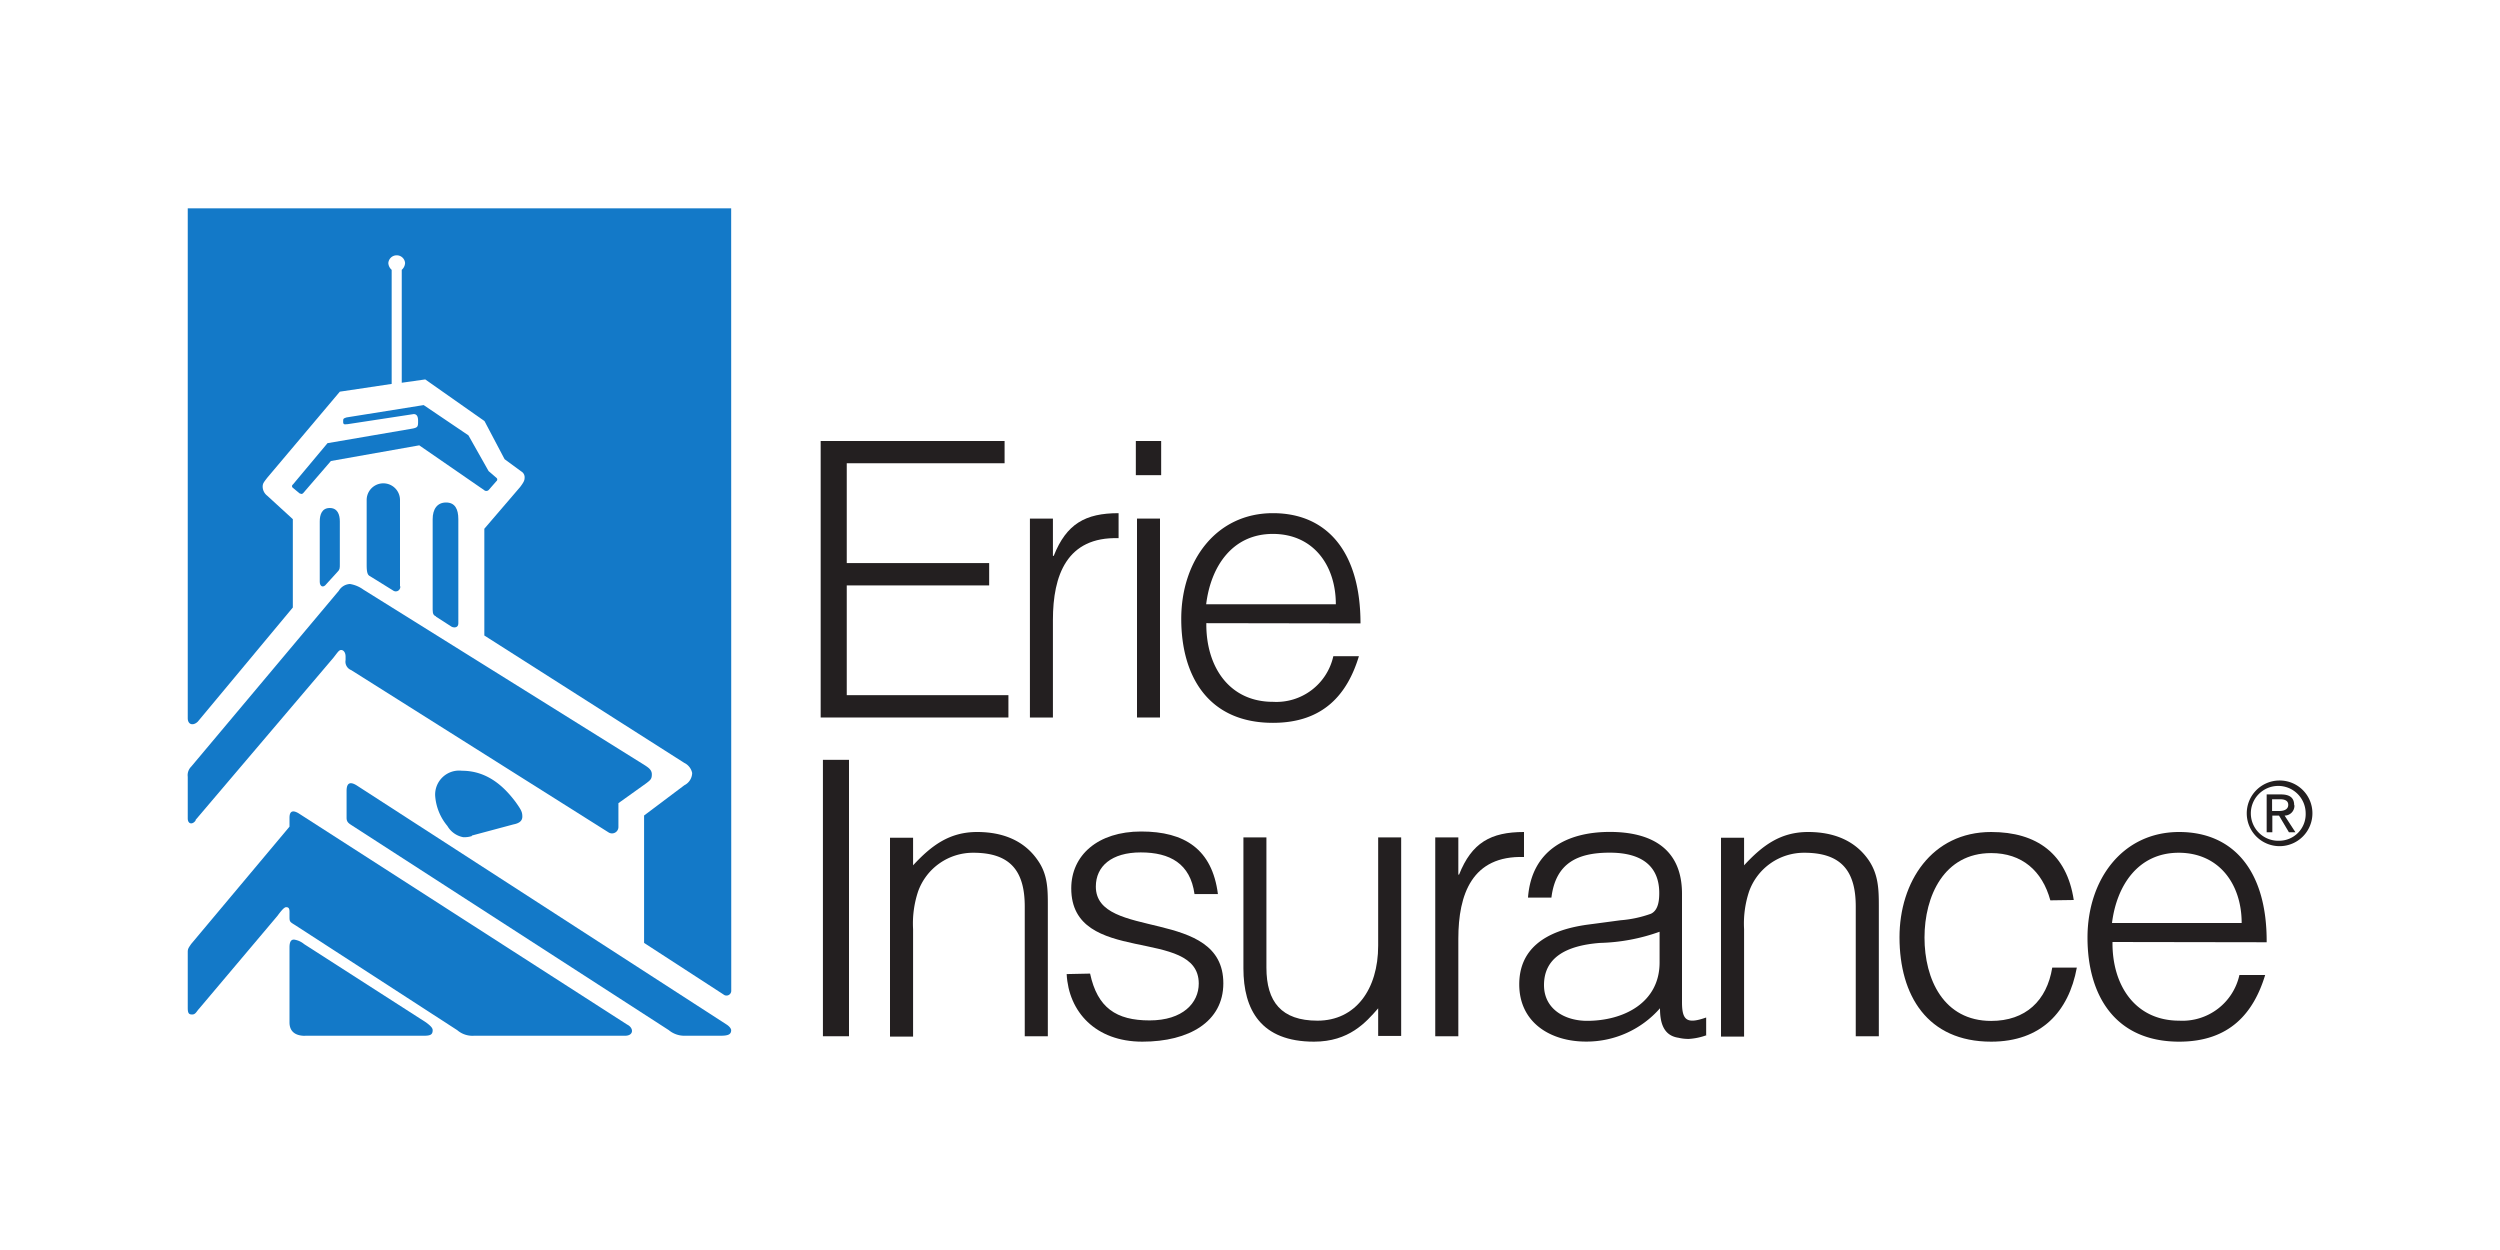 <?xml version="1.0" encoding="UTF-8"?> <svg xmlns="http://www.w3.org/2000/svg" id="a0a6c048-4107-411b-8dee-8bd8643a98e4" data-name="Layer 1" viewBox="0 0 300 150"><defs><style>.e6d8509b-fa5c-4e00-9568-d80c8034cba4{fill:#231f20;}.bb31df5a-d070-4dd9-8f69-c3d7057d9d23{fill:#1379c8;}</style></defs><g id="a539894f-f3f5-4a43-886b-b04d71f6b710" data-name="Layer 3"><polygon class="e6d8509b-fa5c-4e00-9568-d80c8034cba4" points="121.01 86.1 121.01 83.42 101.61 83.42 101.61 70.25 118.7 70.25 118.7 67.57 101.61 67.57 101.61 55.59 120.55 55.59 120.55 52.92 98.48 52.92 98.48 86.1 121.01 86.1"></polygon><path class="e6d8509b-fa5c-4e00-9568-d80c8034cba4" d="M126.35,74.39c0-5.34,1.66-10,7.88-9.81v-3c-4,0-6.26,1.29-7.78,5.12h-.1V62.23h-2.76V86.1h2.76Z"></path><rect class="e6d8509b-fa5c-4e00-9568-d80c8034cba4" x="136.44" y="62.23" width="2.76" height="23.87"></rect><rect class="e6d8509b-fa5c-4e00-9568-d80c8034cba4" x="136.3" y="52.92" width="3.04" height="4.1"></rect><path class="e6d8509b-fa5c-4e00-9568-d80c8034cba4" d="M163.26,74.81c0-8.57-4-13.23-10.51-13.23-6.82,0-11,5.72-11,12.68s3.31,12.48,11,12.48c6.08,0,8.94-3.45,10.32-8H160a7,7,0,0,1-7.24,5.48c-5.3,0-8.06-4.28-8-9.44Zm-2.95-2.3H144.74c.55-4.52,3.13-8.44,8-8.44s7.56,3.78,7.56,8.44"></path><rect class="e6d8509b-fa5c-4e00-9568-d80c8034cba4" x="98.75" y="91.18" width="3.13" height="33.17"></rect><path class="e6d8509b-fa5c-4e00-9568-d80c8034cba4" d="M109.57,111.5a12.19,12.19,0,0,1,.6-4.52,7,7,0,0,1,6.63-4.65c4.42,0,6.17,2.17,6.17,6.45v15.57h2.77V108.73c0-2,0-3.77-1.2-5.48-1.7-2.49-4.38-3.41-7.28-3.41-3.32,0-5.48,1.61-7.69,4v-3.31H106.8v23.86h2.77Z"></path><path class="e6d8509b-fa5c-4e00-9568-d80c8034cba4" d="M128,116.89c.23,4.52,3.46,8.11,9.08,8.11s9.72-2.4,9.72-7c0-9.17-15.3-5.11-15.3-11.61,0-2.44,1.89-4.1,5.39-4.1s5.95,1.34,6.45,5h2.81c-.69-5.39-4-7.51-9.21-7.51s-8.39,2.86-8.39,6.82c0,9.4,15.3,4.52,15.3,11.43,0,2.3-1.89,4.42-5.9,4.42s-6.26-1.52-7.14-5.62Z"></path><path class="e6d8509b-fa5c-4e00-9568-d80c8034cba4" d="M165.38,113.48c0,5.25-2.72,9-7.28,9-4.33,0-6.13-2.26-6.13-6.36V100.49h-2.76V116.2c0,5,2.12,8.8,8.47,8.8,4.2,0,6.22-2.3,7.7-4v3.31h2.76V100.49h-2.76Z"></path><path class="e6d8509b-fa5c-4e00-9568-d80c8034cba4" d="M175,112.65c0-5.35,1.65-10,7.88-9.81v-3c-4,0-6.27,1.29-7.79,5.11H175v-4.46h-2.77v23.86H175Z"></path><path class="e6d8509b-fa5c-4e00-9568-d80c8034cba4" d="M204.74,124.26V122.1c-2.35.83-2.9.32-2.9-1.85v-13c0-5.53-3.83-7.42-8.66-7.42-5.21,0-9.4,2.26-9.82,7.88h2.81c.51-4.15,3.14-5.39,7-5.39,4.29,0,5.94,2,5.94,4.84,0,.83-.09,2.07-1,2.49a13.9,13.9,0,0,1-3.64.78l-3.83.51c-5.57.73-8.33,3.18-8.33,7.18,0,4.61,3.77,6.87,8,6.87a11.71,11.71,0,0,0,8.89-4c0,1.66.37,3.27,2.21,3.54a5.1,5.1,0,0,0,1.25.14,7.54,7.54,0,0,0,2.16-.46m-5.67-8.71c0,4.84-4.33,7-8.7,7-2.63,0-5.17-1.38-5.17-4.29,0-3.22,2.54-4.74,6.73-5.06a22.82,22.82,0,0,0,7.14-1.34Z"></path><path class="e6d8509b-fa5c-4e00-9568-d80c8034cba4" d="M209.29,111.5a12.19,12.19,0,0,1,.6-4.52,7,7,0,0,1,6.63-4.65c4.42,0,6.17,2.17,6.17,6.45v15.57h2.77V108.73c0-2-.05-3.77-1.2-5.48-1.7-2.49-4.38-3.41-7.28-3.41-3.32,0-5.48,1.61-7.69,4v-3.31h-2.77v23.86h2.77Z"></path><path class="e6d8509b-fa5c-4e00-9568-d80c8034cba4" d="M248.85,108c-.83-5.53-4.42-8.16-9.91-8.16-7.14,0-11,6-11,12.63,0,7,3.36,12.53,11,12.53,6,0,9.31-3.59,10.28-8.89h-2.95c-.65,4-3.22,6.4-7.33,6.4-5.71,0-8-5-8-10s2.35-10.14,8-10.14c3.69,0,6.13,2.12,7.1,5.67Z"></path><path class="e6d8509b-fa5c-4e00-9568-d80c8034cba4" d="M272,113.07c.05-8.57-4-13.23-10.5-13.23-6.82,0-11,5.72-11,12.67s3.32,12.49,11,12.49c6.08,0,8.94-3.46,10.32-8h-3.09a7,7,0,0,1-7.23,5.48c-5.3,0-8.06-4.28-8-9.44ZM269,110.76H253.44c.56-4.51,3.14-8.43,8-8.43s7.56,3.78,7.56,8.43"></path><path class="bb31df5a-d070-4dd9-8f69-c3d7057d9d23" d="M36.62,124.29H50.84c.81,0,1.08-.13,1.08-.67,0-.27-.27-.54-.81-.94l-14.62-9.39a2.41,2.41,0,0,0-1.21-.54c-.27,0-.54.14-.54.94v9c0,1.07.67,1.61,1.88,1.61"></path><path class="bb31df5a-d070-4dd9-8f69-c3d7057d9d23" d="M40.78,67.67v-5.1c0-.81-.27-1.61-1.21-1.61s-1.2.8-1.2,1.61v7.25c0,.53.4.8.8.26l1.34-1.47c.27-.27.27-.41.27-.94"></path><path class="bb31df5a-d070-4dd9-8f69-c3d7057d9d23" d="M48,70.35V60a2,2,0,1,0-4,0V67.8c0,.94.13,1.21.4,1.34l2.82,1.75a.54.54,0,0,0,.81-.54"></path><path class="bb31df5a-d070-4dd9-8f69-c3d7057d9d23" d="M52.32,74l1.88,1.21c.27.14.8.14.8-.4V62.3c0-1.21-.4-2-1.47-2s-1.61.8-1.61,2V73.17c0,.53.13.67.4.8"></path><path class="bb31df5a-d070-4dd9-8f69-c3d7057d9d23" d="M35.15,58.14a.24.24,0,0,0,0,.4l.8.67c.14,0,.14.14.4,0l3.36-3.89,10.6-1.88,7.78,5.37a.4.4,0,0,0,.54,0l.94-1.07a.25.25,0,0,0,0-.4l-.94-.81-2.42-4.29-5.37-3.63-9.25,1.48c-.41.14-.41.14-.41.54s.27.27.54.27l7.92-1.21c.26,0,.53.13.53.8s0,.81-.67.94L39.3,53.18Z"></path><path class="bb31df5a-d070-4dd9-8f69-c3d7057d9d23" d="M87.74,25H22.53V86.18c0,.81.67.94,1.21.41L35.14,72.9V62.3l-3.08-2.82a1.39,1.39,0,0,1-.54-1.07c0-.4.14-.54.54-1.07L40.78,47,47,46.07V32.38a1.16,1.16,0,0,1-.4-.81,1,1,0,0,1,.94-.93,1,1,0,0,1,1.07.93,1.16,1.16,0,0,1-.4.81V45.93l2.82-.4,7.11,5,2.41,4.57,2,1.47a.81.81,0,0,1,.4.81c0,.27-.13.53-.54,1.07l-4.29,5V76.26l24,15.29a1.73,1.73,0,0,1,.94,1.21,1.69,1.69,0,0,1-.94,1.47l-4.83,3.63v15.29l9.52,6.18a.57.57,0,0,0,.94-.41Z"></path><path class="bb31df5a-d070-4dd9-8f69-c3d7057d9d23" d="M42.26,99.07l38,24.55a2.91,2.91,0,0,0,1.88.67H86.4c.94,0,1.34-.13,1.34-.67,0-.13-.13-.4-.54-.67L42.79,94.24c-.67-.41-1.2-.41-1.2.67v3.22c0,.53.26.67.67.94"></path><path class="bb31df5a-d070-4dd9-8f69-c3d7057d9d23" d="M56.61,100.27l5-1.34c.67-.13,1.07-.4,1.07-.94s-.13-.8-.8-1.74c-1.21-1.61-3.22-3.76-6.44-3.76a2.88,2.88,0,0,0-3.22,3,6.35,6.35,0,0,0,1.47,3.63,2.79,2.79,0,0,0,1.88,1.34,2.82,2.82,0,0,0,1.07-.14"></path><path class="bb31df5a-d070-4dd9-8f69-c3d7057d9d23" d="M23.47,98.39,40,78.94c.53-.67.67-.94.94-.94s.53.27.53.8v.41a1.08,1.08,0,0,0,.67,1.2L73,99.87a.77.77,0,0,0,1.21-.67V96.38L77.54,94c.54-.41.68-.54.68-1.08s-.41-.8-.81-1.07L43.6,70.75A3.76,3.76,0,0,0,42,70.08a1.64,1.64,0,0,0-1.34.81L22.94,92a1.45,1.45,0,0,0-.41,1.21v5c0,.67.54.8.94.26"></path><path class="bb31df5a-d070-4dd9-8f69-c3d7057d9d23" d="M56.88,124.29H75c1.07,0,1.07-.94.26-1.34L35.82,97.59c-.68-.4-1.08-.27-1.08.54V99.2L22.93,113.29c-.26.4-.4.53-.4.94v6.71c0,.67.14.8.54.8s.54-.4.8-.67l9.4-11.14c.4-.53.8-1.07,1.07-1.07s.4.13.4.54v.53c0,.67,0,.67.67,1.08l19.46,12.61a2.79,2.79,0,0,0,2,.67"></path><path class="e6d8509b-fa5c-4e00-9568-d80c8034cba4" d="M273.49,100.89a3.29,3.29,0,1,1,3.19-3.3,3.19,3.19,0,0,1-3.19,3.3m0-7.23a3.94,3.94,0,1,0,4,3.93,3.93,3.93,0,0,0-4-3.93"></path><path class="e6d8509b-fa5c-4e00-9568-d80c8034cba4" d="M272.65,97.32V95.91h.94c.48,0,1,.11,1,.67s-.52.74-1.1.74Zm2.65-.7c0-.89-.53-1.29-1.6-1.29H272v4.54h.68v-2h.8l1.19,2h.78l-1.3-2a1.18,1.18,0,0,0,1.18-1.25"></path></g></svg> 